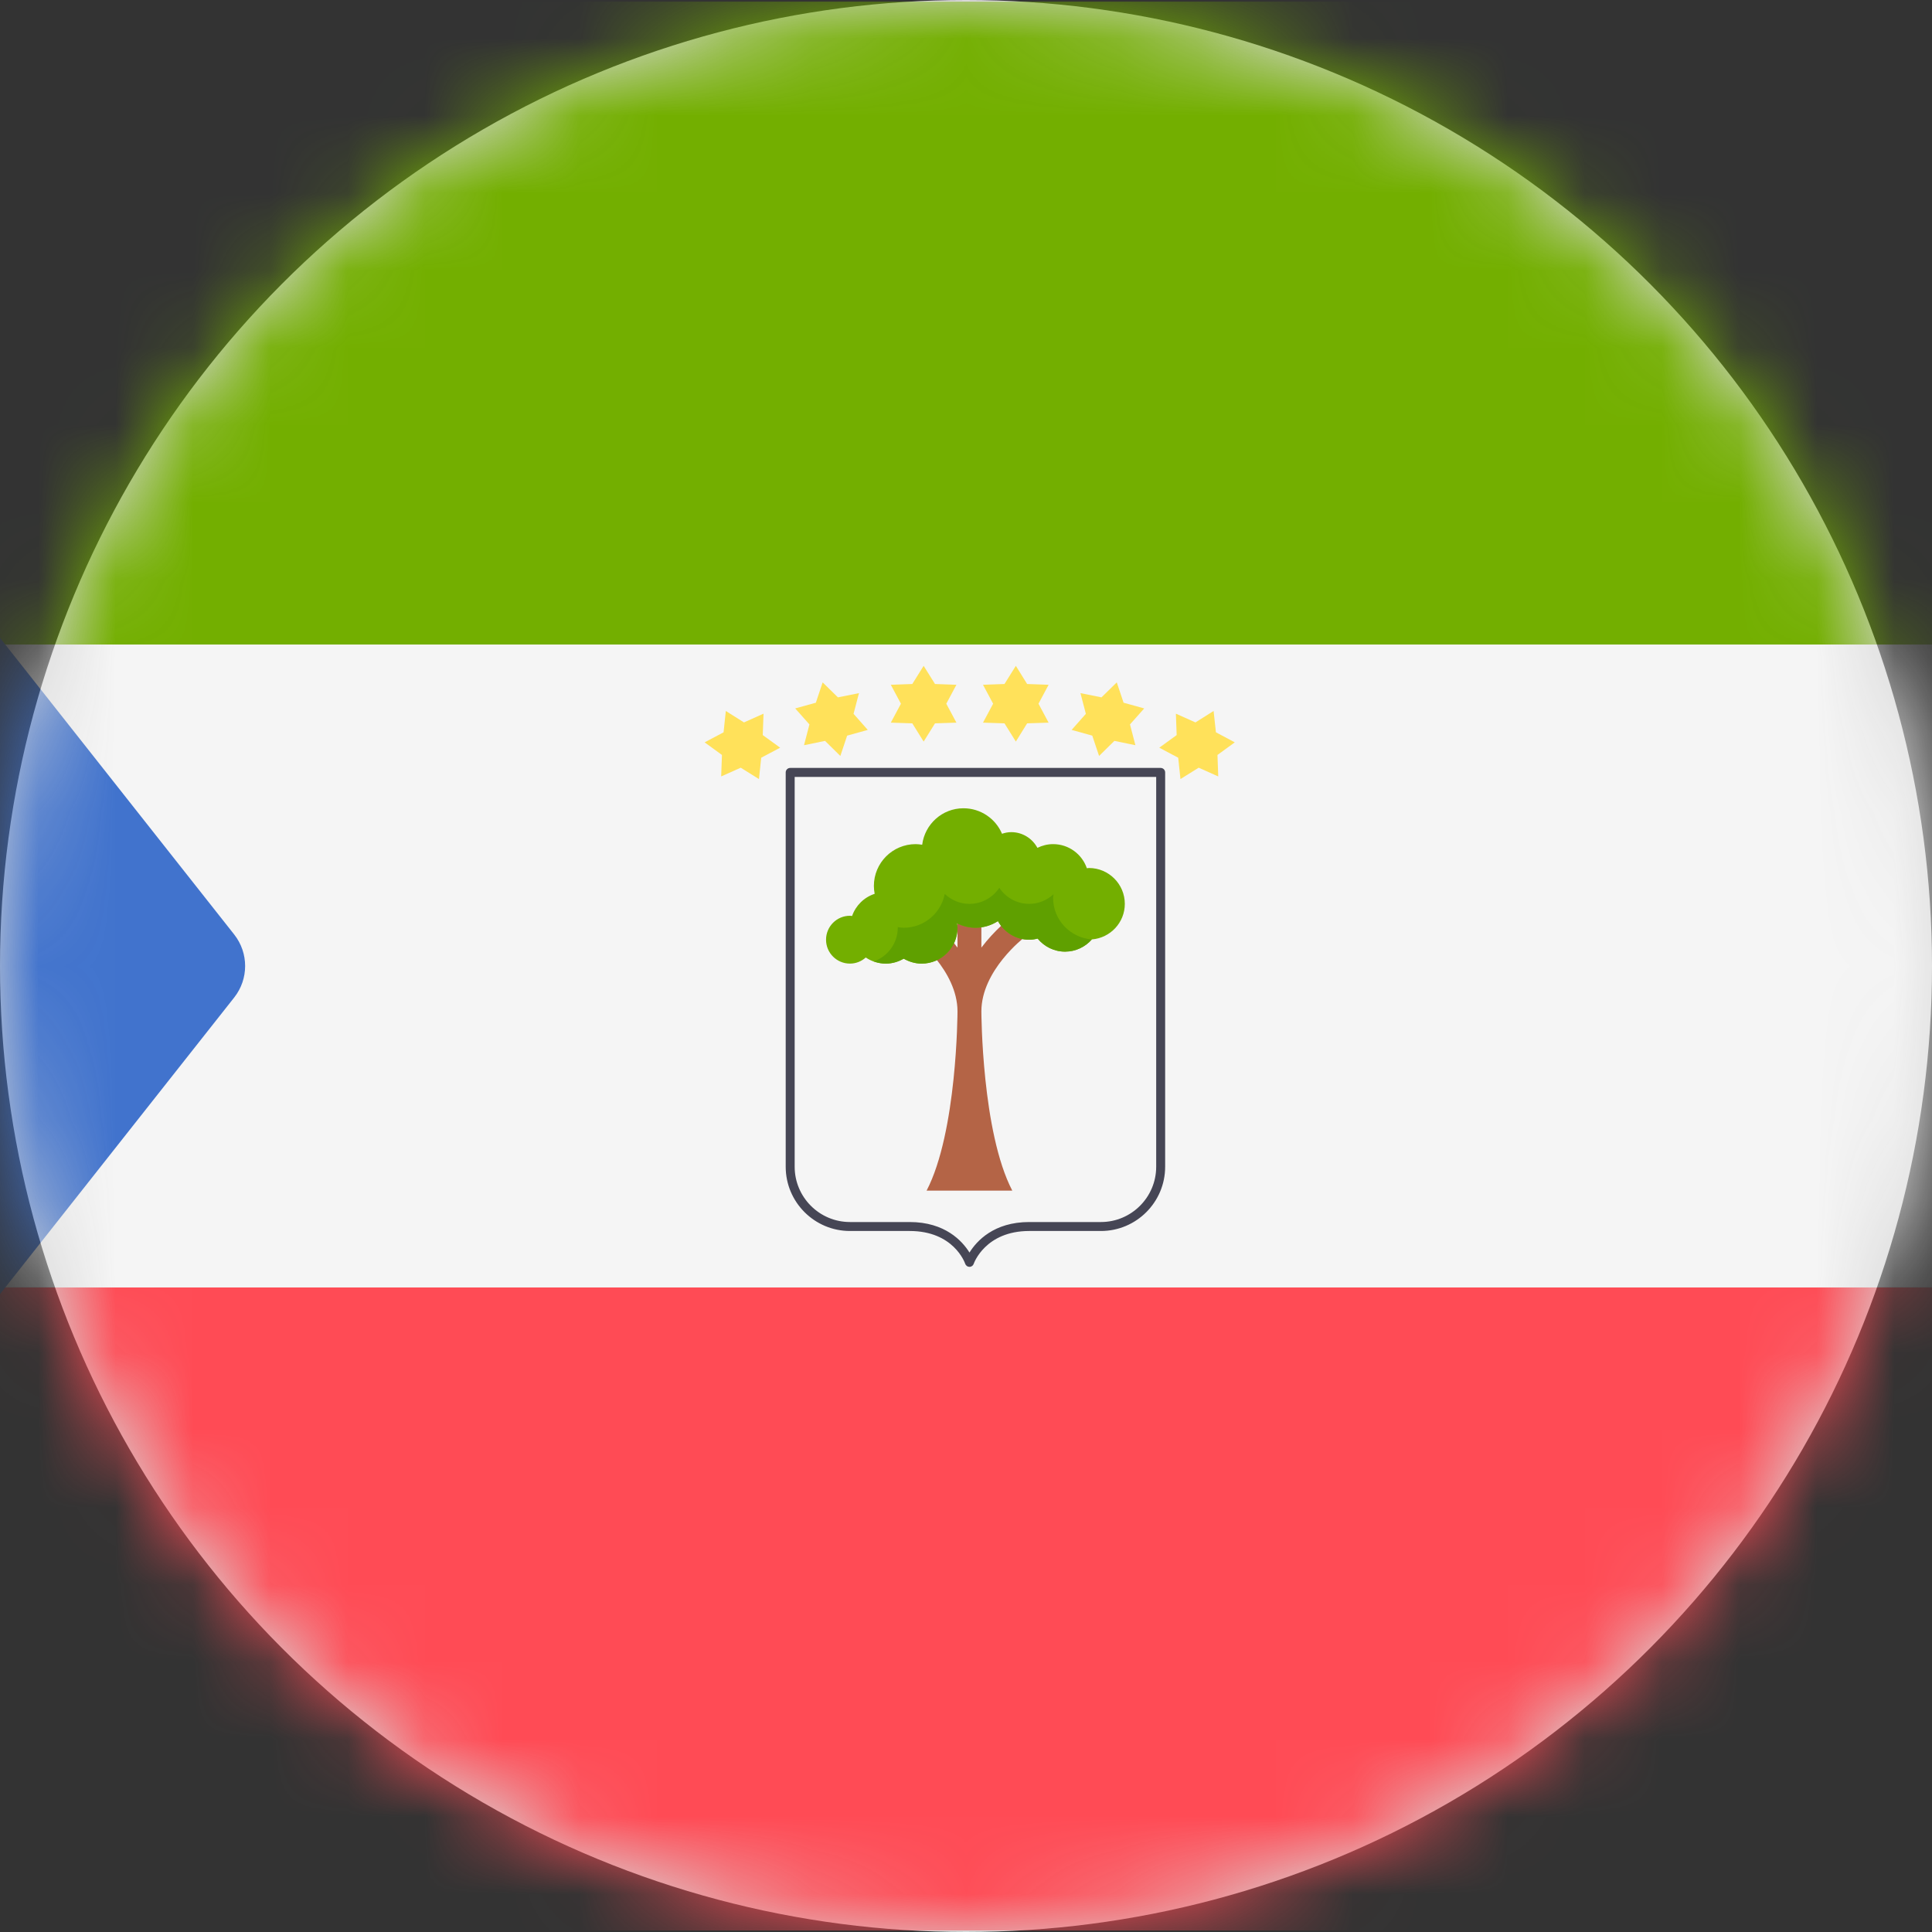 <?xml version="1.0" encoding="UTF-8"?>
<svg width="25px" height="25px" viewBox="0 0 25 25" version="1.1" xmlns="http://www.w3.org/2000/svg" xmlns:xlink="http://www.w3.org/1999/xlink">
    <rect x="0" y="0" width="25" height="25" fill="#333333" stroke="none"/>
    <!-- Generator: Sketch 59.1 (86144) - https://sketch.com -->
    <title>189-equatorial-guinea</title>
    <desc>Created with Sketch.</desc>
    <defs>
        <circle id="path-1" cx="12.5" cy="12.5" r="12.5"></circle>
    </defs>
    <g id="Page-1" stroke="none" stroke-width="1" fill="none" fill-rule="evenodd">
        <g id="189-equatorial-guinea">
            <mask id="mask-2" fill="white">
                <use xlink:href="#path-1"></use>
            </mask>
            <use id="Mask" fill="#D8D8D8" xlink:href="#path-1"></use>
            <g mask="url(#mask-2)">
                <g transform="translate(-6.5, 0)">
                    <path d="M38.095,8.34 L0,8.34 L0,0.677 C0,0.315 0.294,0.021 0.657,0.021 L37.438,0.021 C37.801,0.021 38.095,0.315 38.095,0.677 L38.095,8.34 L38.095,8.34 Z" id="Path" fill="#73AF00" fill-rule="nonzero"></path>
                    <path d="M37.438,24.98 L0.657,24.98 C0.294,24.98 0,24.685 0,24.323 L0,16.66 L38.095,16.66 L38.095,24.323 C38.095,24.685 37.801,24.98 37.438,24.98 Z" id="Path" fill="#FF4B55" fill-rule="nonzero"></path>
                    <rect id="Rectangle" fill="#F5F5F5" fill-rule="nonzero" x="0" y="8.34" width="38.095" height="8.319"></rect>
                    <path d="M9.531,12.907 C9.719,12.668 9.719,12.332 9.531,12.093 L0.174,0.241 C0.068,0.357 0,0.508 0,0.677 L0,24.323 C0,24.492 0.068,24.643 0.174,24.759 L9.531,12.907 Z" id="Path" fill="#4173CD" fill-rule="nonzero"></path>
                    <path d="M18.89,13.088 C18.89,13.104 18.885,14.648 18.49,15.407 L19.599,15.407 C19.204,14.648 19.199,13.104 19.199,13.088 C19.199,12.556 19.751,12.133 19.756,12.129 L19.57,11.881 C19.556,11.892 19.372,12.033 19.199,12.262 L19.199,11.851 L18.89,11.851 L18.89,12.262 C18.717,12.033 18.533,11.892 18.519,11.881 L18.333,12.129 C18.339,12.133 18.89,12.556 18.89,13.088 Z" id="Path" fill="#B46446" fill-rule="nonzero"></path>
                    <path d="M20.591,11.232 C20.582,11.232 20.573,11.234 20.564,11.235 C20.501,11.053 20.33,10.923 20.127,10.923 C20.054,10.923 19.986,10.941 19.924,10.971 C19.859,10.851 19.733,10.768 19.586,10.768 C19.544,10.768 19.504,10.776 19.466,10.789 C19.384,10.595 19.191,10.459 18.967,10.459 C18.692,10.459 18.467,10.665 18.433,10.931 C18.405,10.927 18.378,10.923 18.349,10.923 C18.05,10.923 17.808,11.165 17.808,11.464 C17.808,11.499 17.812,11.533 17.818,11.566 C17.681,11.611 17.573,11.717 17.526,11.853 C17.517,11.852 17.508,11.85 17.498,11.85 C17.327,11.85 17.189,11.989 17.189,12.16 C17.189,12.331 17.328,12.469 17.498,12.469 C17.577,12.469 17.648,12.439 17.703,12.39 C17.777,12.44 17.866,12.469 17.962,12.469 C18.047,12.469 18.126,12.444 18.194,12.405 C18.263,12.444 18.341,12.469 18.426,12.469 C18.682,12.469 18.89,12.261 18.89,12.005 C18.89,11.985 18.887,11.967 18.884,11.948 C18.956,11.983 19.036,12.005 19.122,12.005 C19.23,12.005 19.329,11.973 19.414,11.919 C19.493,12.062 19.643,12.16 19.818,12.16 C19.856,12.16 19.892,12.154 19.927,12.145 C20.012,12.248 20.139,12.314 20.282,12.314 C20.421,12.314 20.544,12.252 20.629,12.156 C20.867,12.137 21.055,11.939 21.055,11.696 C21.055,11.44 20.847,11.232 20.591,11.232 Z" id="Path" fill="#73AF00" fill-rule="nonzero"></path>
                    <path d="M20.127,11.618 C20.127,11.602 20.131,11.587 20.132,11.572 C20.049,11.648 19.94,11.696 19.818,11.696 C19.656,11.696 19.514,11.613 19.431,11.488 C19.348,11.613 19.206,11.696 19.045,11.696 C18.92,11.696 18.808,11.646 18.725,11.567 C18.677,11.816 18.458,12.005 18.194,12.005 C18.167,12.005 18.142,12.001 18.116,11.997 C18.116,12 18.117,12.002 18.117,12.005 C18.117,12.207 17.987,12.377 17.806,12.441 C17.855,12.458 17.907,12.469 17.962,12.469 C18.047,12.469 18.126,12.444 18.194,12.405 C18.263,12.444 18.341,12.469 18.426,12.469 C18.682,12.469 18.89,12.261 18.89,12.005 C18.89,11.985 18.887,11.967 18.884,11.948 C18.956,11.983 19.036,12.005 19.122,12.005 C19.23,12.005 19.329,11.973 19.413,11.919 C19.493,12.062 19.643,12.16 19.818,12.16 C19.856,12.16 19.892,12.154 19.927,12.145 C20.012,12.248 20.138,12.314 20.282,12.314 C20.42,12.314 20.544,12.252 20.628,12.156 L20.629,12.156 C20.349,12.135 20.127,11.904 20.127,11.618 Z" id="Path" fill="#5FA000" fill-rule="nonzero"></path>
                    <path d="M19.045,16.393 C19.02,16.393 18.998,16.377 18.99,16.354 C18.984,16.336 18.838,15.929 18.271,15.929 L17.498,15.929 C17.04,15.929 16.667,15.556 16.667,15.098 L16.667,9.995 C16.667,9.963 16.693,9.937 16.725,9.937 L21.519,9.937 C21.551,9.937 21.577,9.963 21.577,9.995 L21.577,15.098 C21.577,15.556 21.204,15.929 20.746,15.929 L19.818,15.929 C19.248,15.929 19.101,16.349 19.1,16.353 C19.092,16.377 19.07,16.393 19.045,16.393 L19.045,16.393 L19.045,16.393 Z M16.783,10.053 L16.783,15.098 C16.783,15.492 17.104,15.813 17.498,15.813 L18.271,15.813 C18.73,15.813 18.953,16.06 19.045,16.208 C19.137,16.06 19.359,15.813 19.818,15.813 L20.746,15.813 C21.14,15.813 21.461,15.492 21.461,15.098 L21.461,10.053 L16.783,10.053 L16.783,10.053 Z" id="Shape" fill="#464655" fill-rule="nonzero"></path>
                    <g id="Group" stroke-width="1" fill="none" fill-rule="evenodd" transform="translate(15.551, 8.557)">
                        <polygon id="Path" fill="#FFE15A" fill-rule="nonzero" points="2.901 0.059 3.048 0.294 3.325 0.304 3.194 0.549 3.325 0.794 3.048 0.803 2.901 1.039 2.754 0.803 2.476 0.794 2.607 0.549 2.476 0.304 2.754 0.294"></polygon>
                        <polygon id="Path" fill="#FFE15A" fill-rule="nonzero" points="1.594 0.273 1.792 0.467 2.064 0.412 1.994 0.68 2.178 0.888 1.911 0.962 1.823 1.225 1.625 1.03 1.353 1.086 1.423 0.817 1.239 0.61 1.506 0.536"></polygon>
                        <polygon id="Path" fill="#FFE15A" fill-rule="nonzero" points="0.341 0.643 0.576 0.791 0.829 0.678 0.819 0.955 1.044 1.118 0.799 1.248 0.77 1.524 0.534 1.377 0.281 1.49 0.291 1.212 0.067 1.049 0.312 0.919"></polygon>
                        <polygon id="Path" fill="#FFE15A" fill-rule="nonzero" points="4.094 0.059 3.947 0.294 3.669 0.304 3.8 0.549 3.669 0.794 3.947 0.803 4.094 1.039 4.24 0.803 4.518 0.794 4.387 0.549 4.518 0.304 4.24 0.294"></polygon>
                        <polygon id="Path" fill="#FFE15A" fill-rule="nonzero" points="5.4 0.273 5.202 0.467 4.93 0.412 5 0.68 4.816 0.888 5.083 0.962 5.171 1.225 5.369 1.03 5.641 1.086 5.571 0.817 5.755 0.61 5.488 0.536"></polygon>
                        <polygon id="Path" fill="#FFE15A" fill-rule="nonzero" points="6.653 0.643 6.418 0.791 6.165 0.678 6.175 0.955 5.95 1.118 6.195 1.248 6.224 1.524 6.46 1.377 6.713 1.49 6.703 1.212 6.927 1.049 6.683 0.919"></polygon>
                    </g>
                </g>
            </g>
        </g>
    </g>
</svg>